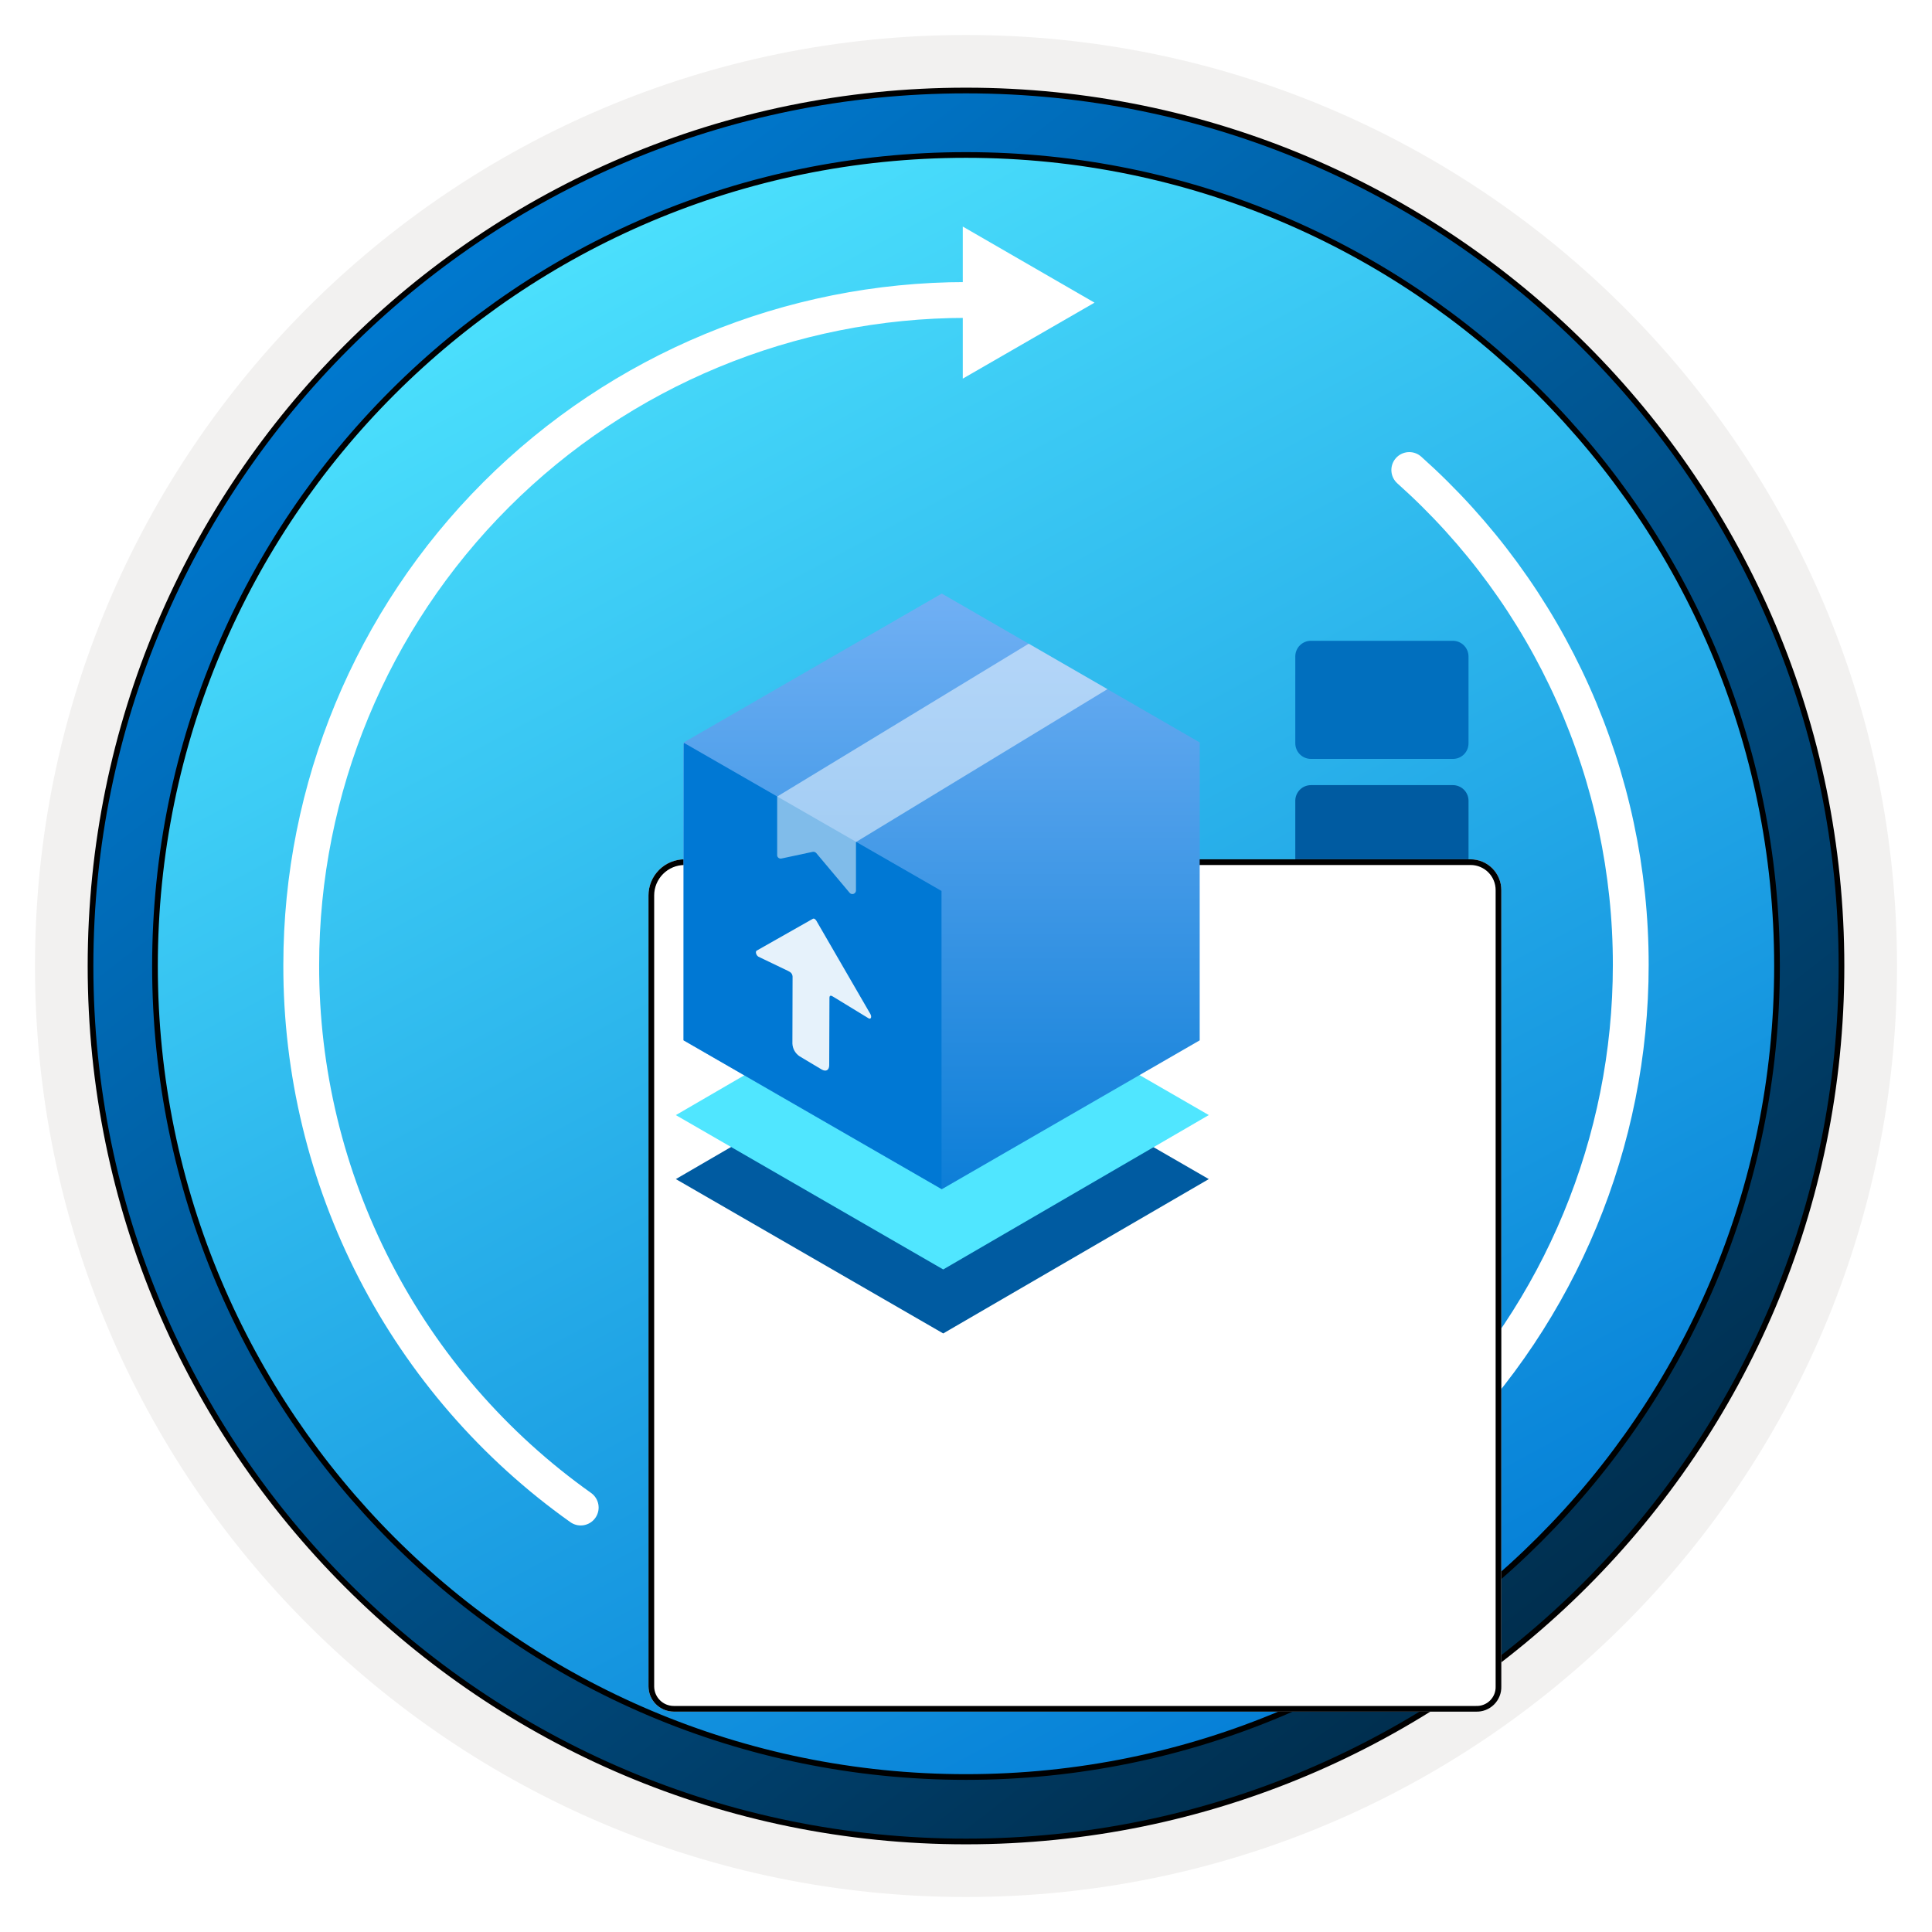 <svg width="102" height="102" viewBox="0 0 102 102" fill="none" xmlns="http://www.w3.org/2000/svg">
<path d="M51 97.351C25.403 97.351 4.649 76.606 4.649 50.999C4.649 25.393 25.403 4.648 51 4.648C76.596 4.648 97.351 25.403 97.351 50.999C97.351 76.596 76.596 97.351 51 97.351Z" fill="url(#paint0_linear_2181_3256)"/>
<path fill-rule="evenodd" clip-rule="evenodd" d="M96.45 51C96.45 76.102 76.102 96.45 51 96.45C25.899 96.45 5.55 76.102 5.55 51C5.55 25.898 25.899 5.55 51 5.55C76.102 5.55 96.45 25.898 96.45 51ZM51 1.847C78.151 1.847 100.153 23.849 100.153 51C100.153 78.151 78.141 100.153 51 100.153C23.849 100.153 1.847 78.141 1.847 51C1.847 23.849 23.849 1.847 51 1.847Z" fill="#F2F1F0"/>
<path d="M51 93.817C74.649 93.817 93.817 74.649 93.817 51C93.817 27.35 74.649 8.182 51 8.182C27.35 8.182 8.182 27.35 8.182 51C8.182 74.649 27.35 93.817 51 93.817ZM51 4.779C76.523 4.779 97.221 25.476 97.221 51C97.221 76.523 76.523 97.221 51 97.221C25.476 97.221 4.779 76.523 4.779 51C4.779 25.476 25.466 4.779 51 4.779Z" fill="url(#paint1_linear_2181_3256)" stroke="black" stroke-width="0.3"/>
<path d="M30.659 79.591C26.088 76.346 22.363 72.051 19.795 67.067C17.227 62.083 15.893 56.557 15.904 50.95C15.904 41.638 19.603 32.706 26.188 26.121C32.773 19.536 41.705 15.837 51.017 15.837" stroke="white" stroke-width="1.891" stroke-miterlimit="10" stroke-linecap="round"/>
<path d="M74.403 24.814C78.085 28.099 81.031 32.126 83.046 36.631C85.061 41.135 86.101 46.015 86.096 50.95C86.096 60.272 82.393 69.212 75.801 75.803C69.21 82.395 60.269 86.098 50.947 86.098" stroke="white" stroke-width="1.891" stroke-miterlimit="10" stroke-linecap="round"/>
<path d="M50.83 11.961L57.785 15.979L50.83 19.99V11.961Z" fill="white"/>
<path d="M52.334 82.01L45.379 86.028L52.334 90.039V82.01Z" fill="white"/>
<path d="M76.698 33.83H69.211C68.992 33.83 68.782 33.917 68.627 34.072C68.472 34.227 68.385 34.437 68.385 34.656V39.24C68.385 39.459 68.472 39.67 68.627 39.825C68.782 39.98 68.992 40.066 69.211 40.066H76.705C76.813 40.067 76.921 40.046 77.022 40.005C77.122 39.964 77.213 39.903 77.29 39.826C77.367 39.749 77.428 39.658 77.469 39.557C77.51 39.457 77.531 39.349 77.53 39.24V34.662C77.53 34.441 77.443 34.23 77.287 34.074C77.131 33.917 76.919 33.83 76.698 33.83V33.83Z" fill="#016FBE"/>
<path d="M76.699 49.09H69.211C68.992 49.09 68.782 49.177 68.627 49.332C68.473 49.487 68.385 49.697 68.385 49.916V54.506C68.385 54.725 68.473 54.935 68.627 55.09C68.782 55.245 68.992 55.332 69.211 55.332H76.705C76.924 55.332 77.134 55.245 77.289 55.09C77.444 54.935 77.531 54.725 77.531 54.506V49.928C77.531 49.818 77.51 49.709 77.469 49.608C77.428 49.506 77.366 49.413 77.289 49.336C77.212 49.258 77.12 49.196 77.019 49.154C76.917 49.111 76.808 49.09 76.699 49.09V49.09Z" fill="#013F6B"/>
<path d="M76.699 41.451H69.211C68.992 41.451 68.782 41.538 68.627 41.693C68.473 41.848 68.385 42.058 68.385 42.277V46.862C68.385 47.081 68.473 47.291 68.627 47.446C68.782 47.601 68.992 47.688 69.211 47.688H76.705C76.814 47.688 76.921 47.667 77.022 47.626C77.122 47.585 77.214 47.524 77.29 47.447C77.367 47.371 77.428 47.279 77.469 47.179C77.51 47.078 77.531 46.971 77.531 46.862V42.277C77.531 42.168 77.509 42.06 77.467 41.96C77.425 41.859 77.364 41.767 77.287 41.691C77.209 41.614 77.117 41.553 77.016 41.512C76.916 41.471 76.808 41.45 76.699 41.451Z" fill="#005BA1"/>
<path d="M76.699 56.711H69.211C68.992 56.711 68.782 56.798 68.627 56.953C68.473 57.108 68.385 57.318 68.385 57.537V62.127C68.385 62.347 68.473 62.557 68.627 62.712C68.782 62.867 68.992 62.954 69.211 62.954H76.705C76.924 62.954 77.134 62.867 77.289 62.712C77.444 62.557 77.531 62.347 77.531 62.127V57.543C77.531 57.322 77.443 57.111 77.287 56.955C77.131 56.799 76.919 56.711 76.699 56.711V56.711Z" fill="#013357"/>
<g filter="url(#filter0_dddd_2181_3256)">
<path d="M70.908 73.366H28.572C28.397 73.366 28.223 73.332 28.061 73.264C27.899 73.197 27.752 73.099 27.628 72.975C27.504 72.851 27.406 72.704 27.338 72.542C27.271 72.38 27.237 72.207 27.237 72.031V30.275C27.237 29.769 27.438 29.285 27.796 28.927C28.153 28.569 28.638 28.368 29.144 28.368H70.641C71.071 28.368 71.483 28.539 71.787 28.843C72.091 29.147 72.262 29.559 72.262 29.989V72.031C72.267 72.21 72.236 72.387 72.169 72.553C72.103 72.719 72.003 72.869 71.876 72.994C71.749 73.12 71.597 73.217 71.431 73.281C71.264 73.345 71.086 73.374 70.908 73.366Z" fill="white"/>
<path d="M70.915 73.216L70.915 73.216H70.908H28.572C28.416 73.216 28.262 73.185 28.118 73.126C27.975 73.066 27.844 72.979 27.734 72.869C27.624 72.759 27.537 72.628 27.477 72.485C27.418 72.341 27.387 72.187 27.387 72.031V30.275C27.387 29.809 27.572 29.363 27.902 29.033C28.231 28.703 28.678 28.518 29.144 28.518H70.641C71.031 28.518 71.405 28.673 71.681 28.949C71.957 29.225 72.112 29.599 72.112 29.989V72.031H72.112L72.112 72.036C72.117 72.194 72.089 72.351 72.03 72.497C71.971 72.644 71.883 72.776 71.771 72.887C71.658 72.998 71.524 73.085 71.377 73.141C71.23 73.198 71.072 73.223 70.915 73.216Z" stroke="black" stroke-width="0.3"/>
</g>
<path d="M63.819 62.25L49.797 70.399L35.681 62.25L49.703 54.101L63.819 62.25Z" fill="#005BA1"/>
<path d="M63.819 58.87L49.797 67.021L35.681 58.872L49.703 50.721L63.819 58.87Z" fill="#50E6FF"/>
<path d="M36.099 39.197L49.721 31.337L63.338 39.197V54.925L49.721 62.786L36.083 54.925V39.251L36.099 39.197Z" fill="url(#paint2_linear_2181_3256)"/>
<path d="M36.118 39.225L49.707 47.038L49.709 62.762L36.098 54.919V39.281L36.118 39.225Z" fill="#0078D4"/>
<path d="M43.004 48.511C42.975 48.494 42.938 48.494 42.908 48.511L39.95 50.188C39.863 50.237 39.922 50.441 40.044 50.51L41.609 51.261L41.708 51.317C41.789 51.37 41.84 51.458 41.844 51.554L41.835 55.098C41.848 55.369 41.989 55.618 42.215 55.768L43.387 56.468C43.61 56.593 43.776 56.497 43.778 56.244L43.791 52.667C43.791 52.578 43.85 52.544 43.928 52.587L44.024 52.643L45.855 53.761C45.978 53.83 46.038 53.696 45.953 53.537L43.101 48.612C43.078 48.571 43.045 48.536 43.004 48.511Z" fill="white" fill-opacity="0.9"/>
<path d="M41.031 42.053L54.31 33.984L58.469 36.383L45.191 44.456V47.014C45.19 47.119 45.104 47.203 44.999 47.202C44.944 47.202 44.892 47.177 44.856 47.135L43.094 45.038C43.045 44.982 42.969 44.958 42.897 44.975L41.254 45.326C41.152 45.347 41.052 45.281 41.031 45.178V45.14V42.053Z" fill="white" fill-opacity="0.5"/>
<defs>
<filter id="filter0_dddd_2181_3256" x="25.237" y="27.368" width="55.026" height="58.999" filterUnits="userSpaceOnUse" color-interpolation-filters="sRGB">
<feFlood flood-opacity="0" result="BackgroundImageFix"/>
<feColorMatrix in="SourceAlpha" type="matrix" values="0 0 0 0 0 0 0 0 0 0 0 0 0 0 0 0 0 0 127 0" result="hardAlpha"/>
<feOffset dy="1"/>
<feGaussianBlur stdDeviation="0.5"/>
<feColorMatrix type="matrix" values="0 0 0 0 0 0 0 0 0 0 0 0 0 0 0 0 0 0 0.1 0"/>
<feBlend mode="normal" in2="BackgroundImageFix" result="effect1_dropShadow_2181_3256"/>
<feColorMatrix in="SourceAlpha" type="matrix" values="0 0 0 0 0 0 0 0 0 0 0 0 0 0 0 0 0 0 127 0" result="hardAlpha"/>
<feOffset dx="1" dy="2"/>
<feGaussianBlur stdDeviation="1.5"/>
<feColorMatrix type="matrix" values="0 0 0 0 0 0 0 0 0 0 0 0 0 0 0 0 0 0 0.09 0"/>
<feBlend mode="normal" in2="effect1_dropShadow_2181_3256" result="effect2_dropShadow_2181_3256"/>
<feColorMatrix in="SourceAlpha" type="matrix" values="0 0 0 0 0 0 0 0 0 0 0 0 0 0 0 0 0 0 127 0" result="hardAlpha"/>
<feOffset dx="2" dy="5"/>
<feGaussianBlur stdDeviation="2"/>
<feColorMatrix type="matrix" values="0 0 0 0 0 0 0 0 0 0 0 0 0 0 0 0 0 0 0.05 0"/>
<feBlend mode="normal" in2="effect2_dropShadow_2181_3256" result="effect3_dropShadow_2181_3256"/>
<feColorMatrix in="SourceAlpha" type="matrix" values="0 0 0 0 0 0 0 0 0 0 0 0 0 0 0 0 0 0 127 0" result="hardAlpha"/>
<feOffset dx="4" dy="9"/>
<feGaussianBlur stdDeviation="2"/>
<feColorMatrix type="matrix" values="0 0 0 0 0 0 0 0 0 0 0 0 0 0 0 0 0 0 0.01 0"/>
<feBlend mode="normal" in2="effect3_dropShadow_2181_3256" result="effect4_dropShadow_2181_3256"/>
<feBlend mode="normal" in="SourceGraphic" in2="effect4_dropShadow_2181_3256" result="shape"/>
</filter>
<linearGradient id="paint0_linear_2181_3256" x1="25.285" y1="9.497" x2="100.192" y2="148.693" gradientUnits="userSpaceOnUse">
<stop offset="0" stop-color="#50E6FF"/>
<stop offset="0.623" stop-color="#0078D4"/>
</linearGradient>
<linearGradient id="paint1_linear_2181_3256" x1="15.587" y1="11.223" x2="83.129" y2="98.621" gradientUnits="userSpaceOnUse">
<stop stop-color="#007ED8"/>
<stop offset="0.915" stop-color="#002D4C"/>
</linearGradient>
<linearGradient id="paint2_linear_2181_3256" x1="49.705" y1="66.808" x2="49.705" y2="25.515" gradientUnits="userSpaceOnUse">
<stop stop-color="#0078D4"/>
<stop offset="1" stop-color="#83B9F9"/>
</linearGradient>
</defs>
</svg>
